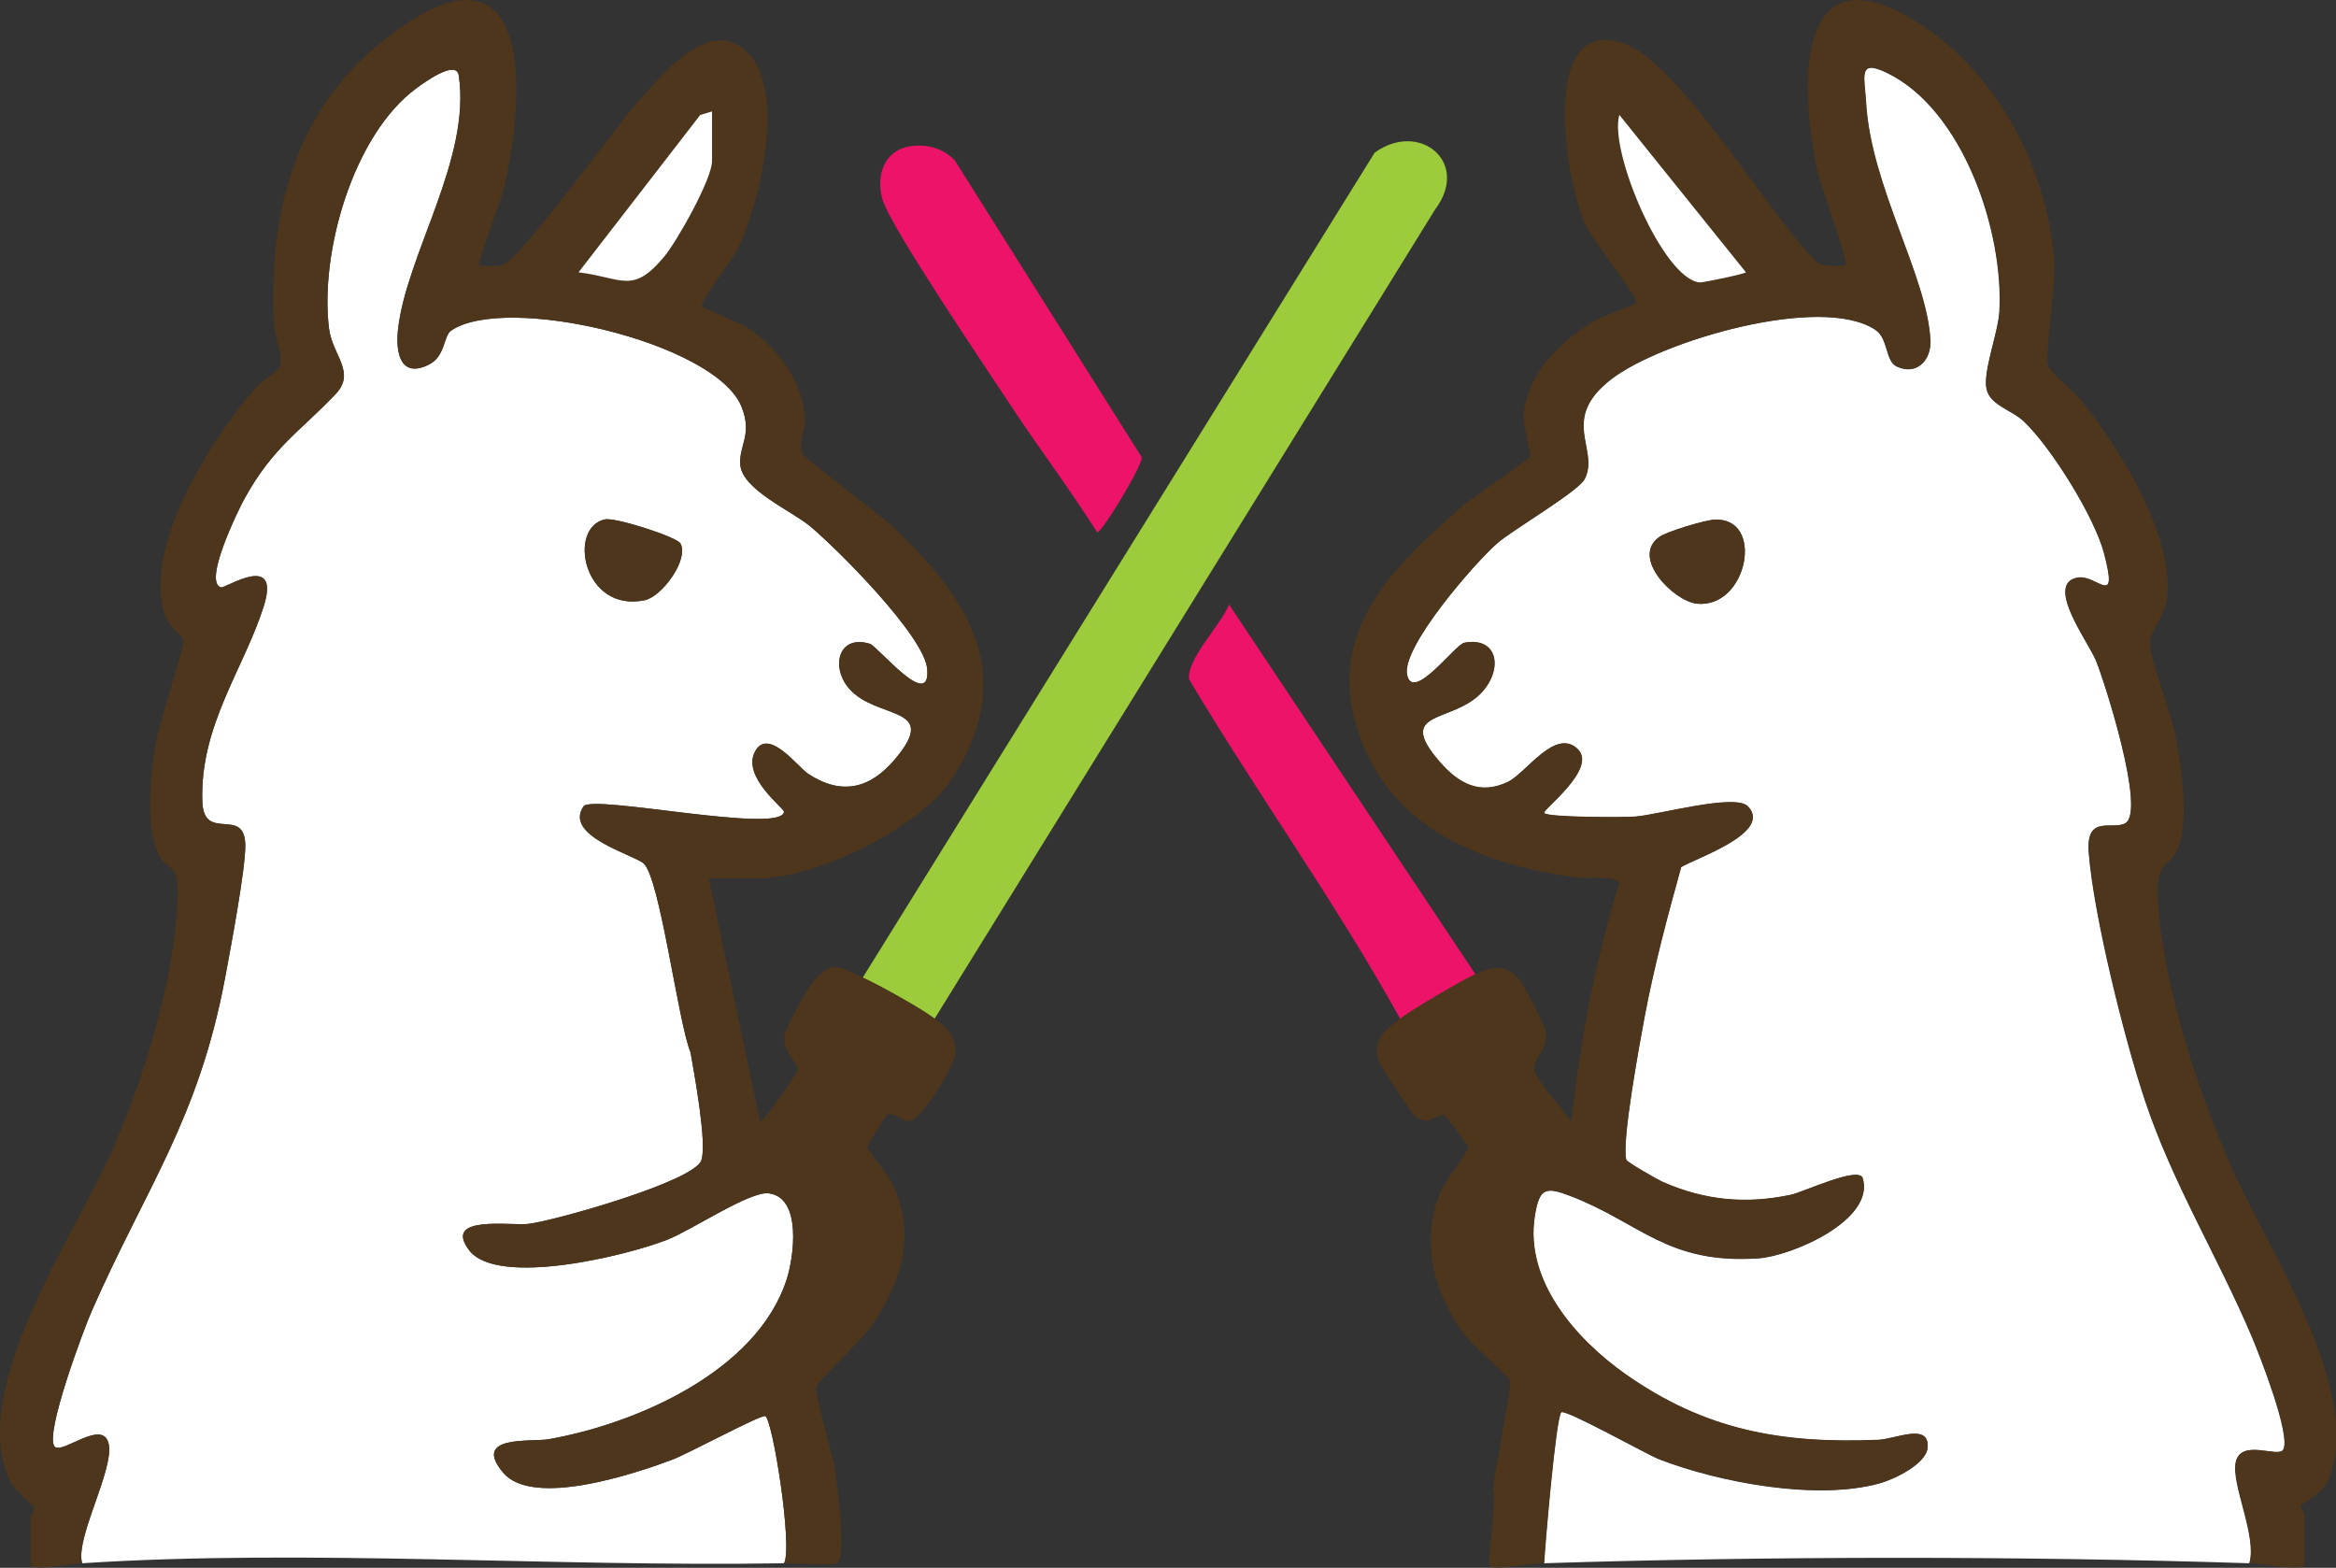 <?xml version="1.0" encoding="UTF-8"?>
<svg id="Layer_1" data-name="Layer 1" xmlns="http://www.w3.org/2000/svg" viewBox="0 0 237.13 159.14">
  <rect x="0" y="0" width="237.13" height="159.14" fill="#333333" stroke="none"/>
  <defs>
    <style>
      .cls-1 {
        fill: #4d361c;
      }

      .cls-2 {
        fill: #fff;
      }

      .cls-3 {
        fill: #9ccb3b;
      }

      .cls-4 {
        fill: #ed1368;
      }
    </style>
  </defs>
  <g id="lLKput">
    <g>
      <path class="cls-4" d="M149.78,98.89c-1.42.65-6.38,3.57-7.65,4.52-6.52-11.78-14.49-22.82-21.4-34.41-.43-1.92,3.35-5.75,4.03-7.64l25.01,37.53Z"/>
      <g>
        <path class="cls-3" d="M94.87,103.41c-1.32-1.02-5.7-3.45-7.3-4.17L139.54,15.5c4.53-3.29,9.77.96,6.13,5.78l-50.8,82.13Z"/>
        <path class="cls-4" d="M92.35,14.86c1.66-.29,3.47.19,4.61,1.48l18.93,30.06c.18.75-4.03,7.64-4.51,7.64-2.85-4.51-6.09-8.77-9.01-13.23-2.28-3.48-12-17.8-12.79-20.57-.67-2.36.11-4.93,2.77-5.39Z"/>
      </g>
      <g>
        <path class="cls-2" d="M156.73,158.66c.1-1.83,1.19-14.75,1.74-15.29.4-.39,8.7,4.29,9.99,4.78,6.16,2.37,16.03,4.21,22.4,2.41,1.42-.4,4.64-1.94,4.79-3.57.24-2.61-3.24-.9-5.02-.82-9.81.4-17.58-.98-25.66-6.68-4.96-3.5-10.23-9.42-9.19-16.01.46-2.89,1.1-3.04,3.63-2.07,7.12,2.74,9.83,6.94,19.06,6.33,3.37-.22,11.87-3.86,10.6-8.12-.38-1.29-6.01,1.4-7.31,1.68-4.57.96-8.69.57-12.96-1.29-.54-.24-3.65-2.01-3.73-2.26-.51-1.71,1.38-11.94,1.84-14.42.96-5.17,2.32-10.24,3.73-15.3,1.48-.91,9.36-3.5,6.76-6.17-1.3-1.33-9.15.88-11.45,1.05-1.16.08-8.85.09-9.22-.36-.25-.3,5.48-4.51,3.39-6.51-2.27-2.18-5.23,2.47-7.08,3.35-2.8,1.33-4.96.21-6.91-2.04-4.65-5.38,1.42-3.85,4.34-7.13,2.1-2.36,1.54-5.58-1.84-4.96-.94.17-5.27,6.16-5.82,3.22-.53-2.84,6.98-11.44,9.22-13.37,1.61-1.38,8.18-5.22,8.82-6.47,1.54-3.04-2.64-6.02,2.72-10.15,5.03-3.87,21.25-8.66,26.78-5.01,1.35.89,1,3.18,2.18,3.73,2.05.96,3.52-.66,3.41-2.68-.35-6.51-6.04-15.59-6.53-24.09-.15-2.64-.84-4.45,2.04-3.08,7.82,3.71,11.97,16.18,11.5,24.28-.13,2.21-1.72,6.16-1.29,7.91.4,1.61,2.55,2.08,3.75,3.21,2.78,2.61,7.19,9.71,8.16,13.39,1.52,5.76-.74,2.13-2.7,2.5-3.34.62,1.12,6.54,1.88,8.4.92,2.25,5.06,15.24,3.01,16.51-1.28.8-4.04-.96-3.74,2.96.5,6.42,3.62,18.95,5.72,25.22,2.8,8.39,7.41,15.87,10.83,23.93.78,1.85,4.02,10.06,3.19,11.5-.5.87-4.32-1.18-4.82,1.28-.46,2.24,2.19,7.51,1.39,10.23-22.99-.74-48.6-.73-71.59,0ZM174.04,52.75c-.99.05-4.8,1.19-5.58,1.74-2.99,2.09,1.48,6.57,3.82,6.79,5.12.49,6.91-8.78,1.76-8.53Z"/>
        <path class="cls-1" d="M149.78,98.89c1.79-.81,3.06-1.11,4.47.57.48.58,2.59,4.63,2.68,5.31.24,1.93-1.46,2.67-1.17,3.92.24,1.06,2.98,4.06,3.76,5.13.87-8.17,2.44-16.3,4.85-24.16-.13-.83-3.39-.44-4.28-.57-8.69-1.19-17.7-4.35-21.48-12.92-4.91-11.12,2.12-18.12,9.98-24.9,1.01-.87,6.55-4.55,6.73-4.93.1-.19-.7-3.28-.64-4.24.23-3.99,3.74-7.44,6.96-9.41.96-.59,4.35-1.74,4.49-1.94.28-.4-4.6-6.55-5.27-8.1-1.92-4.41-4.74-21.23,3.98-18.23,5.67,1.95,14.89,17.6,19.54,22.16.38.51,2.84.45,2.95.35.37-.35-2.61-8.34-2.9-9.78-1.72-8.48-2.26-22.76,10.3-14.82,8.01,5.06,13.08,14.75,13.79,24.09.19,2.53-.96,9.48-.62,10.69.2.69,2.72,2.71,3.4,3.57,3.85,4.85,9.46,13.69,8.67,20.11-.21,1.74-1.77,3.31-1.73,4.54.06,1.79,2.19,7.06,2.64,9.57.56,3.1,1.26,7.78.36,10.79-.77,2.55-2.43,1.42-2.22,5.33.47,8.7,4.02,19.61,7.54,27.56,3.66,8.28,13.45,22.6,9.82,31.59-.57,1.41-2.63,2.37-2.78,2.63-.18.32.32.68.32.81v5.39c-1.8.33-3.93-.29-5.56-.35.8-2.72-1.84-8-1.39-10.23.5-2.45,4.32-.4,4.82-1.28.83-1.44-2.41-9.65-3.19-11.5-3.42-8.06-8.03-15.54-10.83-23.93-2.09-6.27-5.22-18.81-5.72-25.22-.3-3.92,2.45-2.16,3.74-2.96,2.04-1.27-2.1-14.26-3.01-16.51-.76-1.85-5.22-7.78-1.88-8.4,1.96-.36,4.21,3.26,2.7-2.5-.97-3.68-5.39-10.78-8.16-13.39-1.2-1.12-3.35-1.6-3.75-3.21-.43-1.75,1.16-5.7,1.29-7.91.47-8.1-3.68-20.57-11.5-24.28-2.88-1.37-2.19.44-2.04,3.08.49,8.5,6.18,17.58,6.53,24.09.11,2.02-1.36,3.64-3.41,2.68-1.17-.55-.83-2.85-2.18-3.73-5.53-3.64-21.75,1.14-26.78,5.01-5.35,4.12-1.18,7.11-2.72,10.15-.64,1.26-7.21,5.09-8.82,6.47-2.25,1.93-9.75,10.53-9.22,13.37.55,2.94,4.87-3.04,5.82-3.22,3.37-.62,3.94,2.6,1.84,4.96-2.92,3.28-9,1.76-4.34,7.13,1.95,2.25,4.11,3.37,6.91,2.04,1.85-.88,4.81-5.52,7.08-3.35,2.09,2.01-3.64,6.21-3.39,6.51.37.45,8.06.45,9.22.36,2.3-.16,10.15-2.38,11.45-1.05,2.59,2.66-5.29,5.26-6.76,6.17-1.4,5.06-2.76,10.13-3.73,15.3-.46,2.48-2.36,12.7-1.84,14.42.08.25,3.19,2.02,3.73,2.26,4.27,1.86,8.39,2.25,12.96,1.29,1.3-.27,6.93-2.97,7.31-1.68,1.26,4.25-7.24,7.89-10.6,8.12-9.22.61-11.94-3.59-19.06-6.33-2.54-.98-3.18-.82-3.63,2.07-1.04,6.59,4.23,12.51,9.19,16.01,8.08,5.7,15.85,7.09,25.66,6.68,1.78-.07,5.26-1.79,5.02.82-.15,1.63-3.37,3.17-4.79,3.57-6.37,1.8-16.24-.04-22.4-2.41-1.28-.49-9.59-5.17-9.99-4.78-.55.54-1.64,13.46-1.74,15.29-.83.03-5.15.77-5.56.35-.27-.28.78-6.72.36-7.81.16-1.87,1.91-10.33,1.75-11.06-.08-.35-4.07-3.72-5.03-5.14-2.88-4.28-4.08-9.17-2.01-14.1.36-.85,2.82-4.1,2.79-4.39-.02-.2-2.2-3.14-2.38-3.22-.84-.4-1.52,1.25-3.1,0-.26-.2-3.46-5.12-3.58-5.46-.75-2.21.57-3.23,2.16-4.42,1.26-.95,6.23-3.87,7.65-4.52ZM177.23,27.64l-12.85-15.98c-1.08,3.67,4.47,16.74,8.18,17.01.29.02,4.51-.85,4.67-1.03Z"/>
        <path class="cls-1" d="M174.04,52.75c5.15-.25,3.36,9.02-1.76,8.53-2.35-.22-6.82-4.7-3.82-6.79.78-.55,4.59-1.69,5.58-1.74Z"/>
        <path class="cls-2" d="M177.23,27.64c-.16.18-4.38,1.05-4.67,1.03-3.71-.28-9.26-13.34-8.18-17.01l12.85,15.98Z"/>
      </g>
      <g>
        <path class="cls-2" d="M8.33,158.66c-.76-2.81,4-10.75,2.44-12.69-1.08-1.34-4.52,1.59-5.21.88-1.11-1.13,2.96-11.96,3.76-13.79,5.51-12.52,10.82-19.41,13.52-33.75.53-2.83,2.1-11.12,2.06-13.52-.05-4.01-4.21-.23-4.36-4.41-.28-7.71,4.23-13.5,6.23-19.83,1.77-5.62-3.89-1.8-4.34-1.93-1.83-.52,1.72-7.8,2.41-9.04,2.89-5.23,5.57-6.73,9.23-10.58,2.1-2.21-.33-3.94-.67-6.65-.96-7.68,2.44-19.67,8.88-24.4.6-.44,4.03-2.99,4.29-1.29,1.28,8.46-5.34,18.2-6.17,25.82-.26,2.35.26,4.99,3.17,3.51,1.62-.82,1.47-2.92,2.22-3.43,5.55-3.79,26.74,1.18,29.45,7.65,1.21,2.89-.28,4.03-.09,6,.23,2.5,5.19,4.64,7.04,6.17,2.77,2.29,11.64,11.18,11.93,14.51.38,4.41-5.02-2.3-5.82-2.54-3.21-.98-3.99,2.37-2.11,4.54,2.79,3.22,9.27,1.67,4.7,7.13-2.54,3.04-5.44,3.76-8.85,1.53-1.02-.67-4.1-4.78-5.41-2.24s2.97,5.73,2.95,6.08c-.12,2.35-19.48-1.8-20.34-.54-2.06,2.98,4.98,4.87,6.08,5.78,1.66,1.37,3.53,16.22,4.78,19.2.38,2.22,1.7,9.26,1.09,10.96-.76,2.13-14.87,6.12-17.54,6.44-1.8.22-8.74-.94-6.04,2.66,2.86,3.81,16.14.53,20.15-1.06,2.54-1.01,8.35-4.94,10.27-4.7,3.41.43,2.55,6.51,1.81,8.79-3.05,9.3-15.28,14.61-24.15,16.17-1.72.3-7.87-.47-4.61,3.4,3.02,3.58,13.38.09,17.13-1.31,1.57-.58,8.95-4.56,9.46-4.44.74.18,2.83,13.31,1.92,14.94-23.22.4-48.44-1.48-71.24,0ZM69.08,55.17c-.35-.66-6.59-2.67-7.66-2.45-3.83.79-2.25,9.49,4.01,8.21,1.77-.36,4.52-4.13,3.65-5.76Z"/>
        <path class="cls-1" d="M8.33,158.66c-1.6.1-3.47.65-5.21.35v-5.04c0-.14.45-.49.32-.98-.05-.18-1.94-1.63-2.47-2.78-4.26-9.24,6.68-24.94,10.44-33.48,3.26-7.39,6.16-16.92,6.6-25.02.26-4.76-1.02-2.75-2.1-5.44s-.63-7.41-.19-10.4c.28-1.92,3-10.24,2.92-10.87-.05-.39-1.48-1.37-1.88-2.51-2.36-6.88,4.69-17.96,9.12-23.03.6-.69,2.41-1.82,2.56-2.33.29-.98-.6-3.17-.65-4.43-.49-11.33,2.22-21.7,11.48-28.86,14.74-11.41,14.32,5.27,11.79,15.62-.27,1.09-2.7,7.23-2.41,7.49.08.07,1.92.07,2.25,0,1.86-.44,11.63-14.16,13.91-16.68,2.56-2.82,7.3-8.79,11.14-4.88s1.22,15.44-1.17,20.06c-.55,1.07-3.8,5.21-3.52,5.66.14.22,3.83,1.63,4.62,2.16,3.06,2.04,5.58,5.38,5.82,9.16.07,1.18-.77,2.56-.2,3.64.34.63,7.83,6.16,9.21,7.47,7.78,7.38,12.64,15.1,5.97,25.44-3.28,5.09-13.8,10.18-19.7,10.18h-5.04l5.22,24.67c.29.18,3.71-4.79,3.77-5.13.16-.95-1.51-1.74-1.28-3.64.09-.75,2.34-4.79,2.92-5.45,2.02-2.28,2.74-1.4,5.01-.38,1.6.72,5.98,3.15,7.3,4.17s2.25,1.8,2.07,3.61c-.12,1.24-3.44,6.76-4.67,6.81-.6.02-1.68-1.02-2.24-.66-.16.1-2,3.09-2,3.28,0,.27,2.13,2.86,2.51,3.64,2.52,5.13.97,10.13-2.13,14.58-.83,1.19-5.5,5.7-5.57,6.1-.14.9,1.66,6.8,1.9,8.4.21,1.37,1.28,9.2.16,9.53-.89.25-4.05-.03-5.32-.01.91-1.63-1.18-14.76-1.92-14.94-.51-.13-7.89,3.85-9.46,4.44-3.75,1.4-14.11,4.88-17.13,1.31-3.26-3.87,2.89-3.1,4.61-3.4,8.87-1.56,21.1-6.86,24.15-16.17.75-2.28,1.6-8.37-1.81-8.79-1.92-.24-7.74,3.7-10.27,4.7-4.01,1.59-17.29,4.87-20.15,1.06-2.7-3.6,4.24-2.44,6.04-2.66,2.67-.32,16.78-4.3,17.54-6.44.61-1.7-.71-8.74-1.09-10.96-1.25-2.98-3.12-17.83-4.78-19.2-1.1-.91-8.14-2.8-6.08-5.78.87-1.25,20.22,2.9,20.34.54.02-.36-4.29-3.49-2.95-6.08s4.39,1.57,5.41,2.24c3.4,2.23,6.3,1.51,8.85-1.53,4.57-5.46-1.91-3.91-4.7-7.13-1.88-2.17-1.1-5.52,2.11-4.54.8.25,6.21,6.96,5.82,2.54-.29-3.33-9.16-12.22-11.93-14.51-1.85-1.53-6.81-3.67-7.04-6.17-.18-1.97,1.31-3.12.09-6-2.72-6.47-23.9-11.44-29.45-7.65-.75.51-.59,2.61-2.22,3.43-2.9,1.47-3.42-1.17-3.17-3.51.83-7.62,7.44-17.36,6.17-25.82-.26-1.7-3.68.84-4.29,1.29-6.44,4.73-9.84,16.72-8.88,24.4.34,2.72,2.77,4.44.67,6.65-3.66,3.85-6.33,5.35-9.23,10.58-.68,1.24-4.24,8.52-2.41,9.04.45.13,6.11-3.68,4.34,1.93-2,6.33-6.51,12.12-6.23,19.83.15,4.18,4.31.41,4.36,4.41.03,2.4-1.53,10.69-2.06,13.52-2.7,14.34-8.01,21.22-13.52,33.75-.81,1.83-4.87,12.66-3.76,13.79.7.71,4.14-2.22,5.21-.88,1.57,1.95-3.19,9.89-2.44,12.69ZM72.28,11.31l-1.2.36-12.35,15.97c4.53.57,5.46,2.26,8.68-1.57,1.33-1.58,4.87-7.9,4.87-9.72v-5.04Z"/>
        <path class="cls-1" d="M69.08,55.17c.87,1.63-1.89,5.4-3.65,5.76-6.26,1.28-7.84-7.42-4.01-8.21,1.07-.22,7.31,1.79,7.66,2.45Z"/>
        <path class="cls-2" d="M72.28,11.31v5.04c0,1.82-3.55,8.14-4.87,9.72-3.22,3.83-4.15,2.14-8.68,1.57l12.35-15.97,1.2-.36Z"/>
      </g>
    </g>
  </g>
</svg>